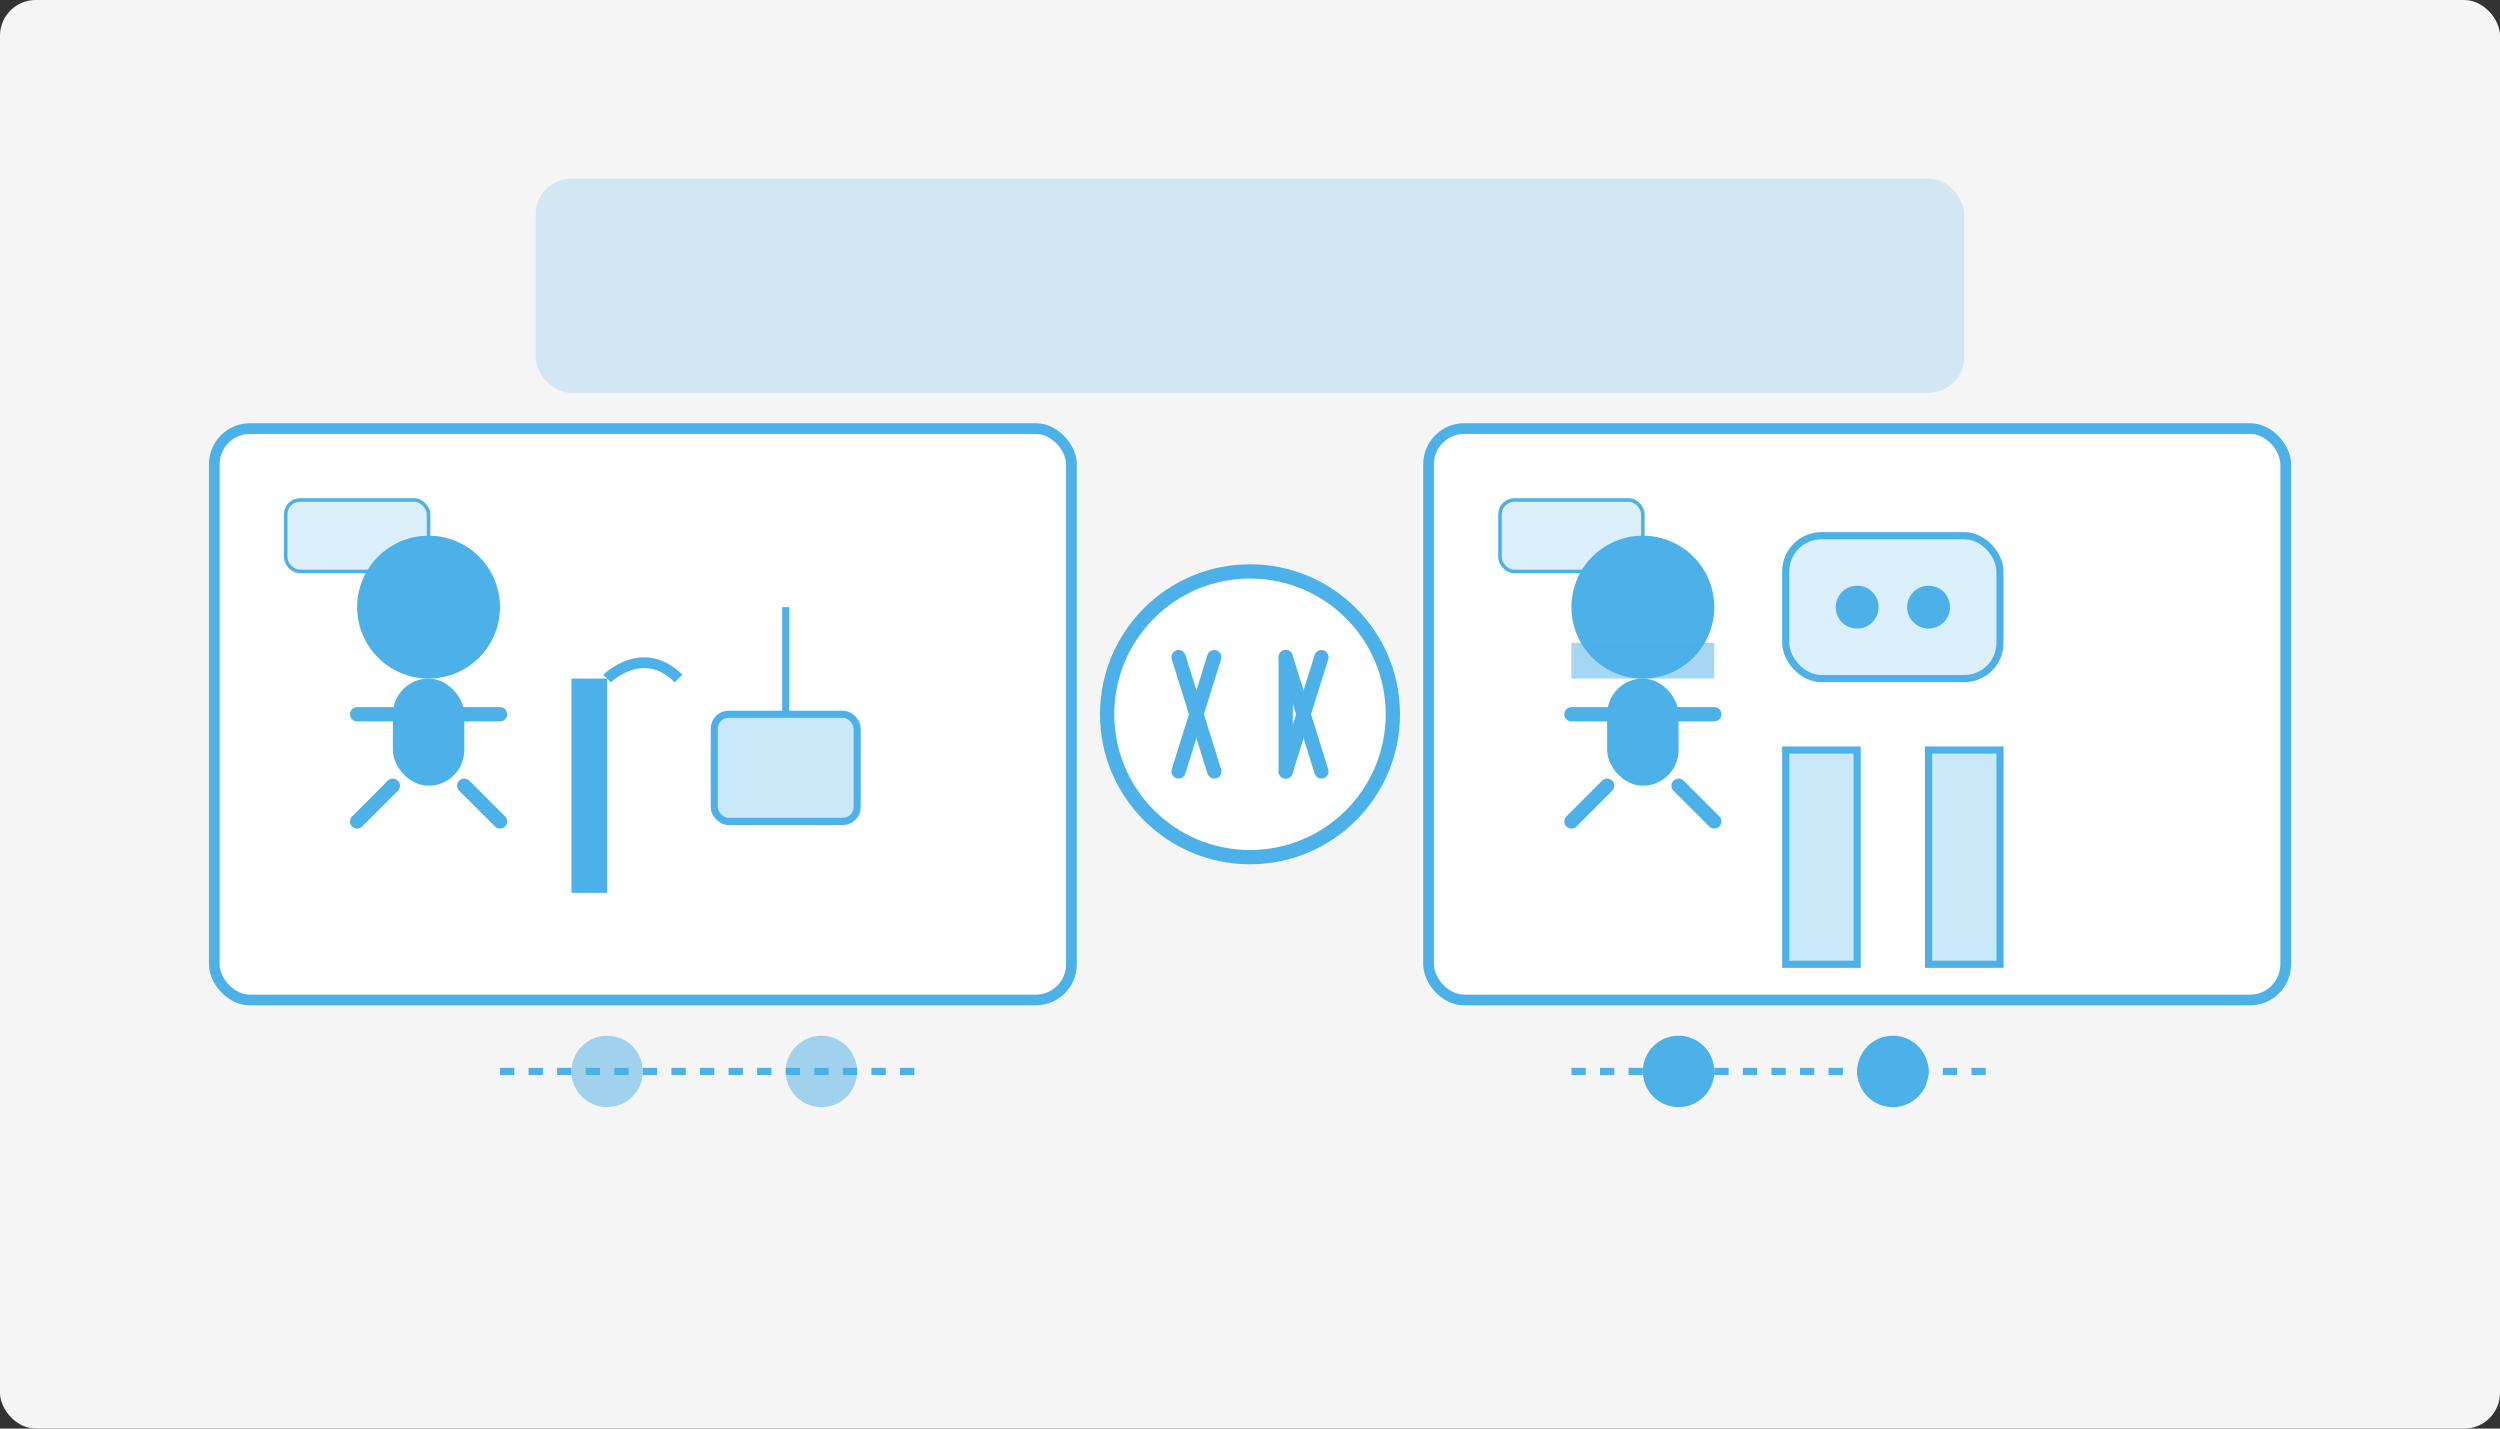 <svg width="350" height="200" viewBox="0 0 350 200" fill="none" xmlns="http://www.w3.org/2000/svg">
  <rect x="0" y="0" width="350" height="200" fill="#333333" stroke="none"/>
  <rect width="350" height="200" rx="5" fill="#F5F5F5"/>
  
  <!-- Left side: DIY cleaner -->
  <rect x="30" y="60" width="120" height="80" rx="5" fill="white" stroke="#4CB1E8" stroke-width="1.5"/>
  
  <!-- Person figure -->
  <circle cx="60" cy="85" r="10" fill="#4CB1E8"/>
  <rect x="55" y="95" width="10" height="15" rx="5" fill="#4CB1E8"/>
  <line x1="50" y1="100" x2="70" y2="100" stroke="#4CB1E8" stroke-width="2" stroke-linecap="round"/>
  <line x1="50" y1="115" x2="55" y2="110" stroke="#4CB1E8" stroke-width="2" stroke-linecap="round"/>
  <line x1="70" y1="115" x2="65" y2="110" stroke="#4CB1E8" stroke-width="2" stroke-linecap="round"/>
  
  <!-- Cleaning tools -->
  <rect x="80" y="95" width="5" height="30" fill="#4CB1E8"/>
  <path d="M85 95C85 95 90 90 95 95" stroke="#4CB1E8" stroke-width="1.5"/>
  
  <rect x="100" y="100" width="20" height="15" rx="2" fill="#4CB1E8" fill-opacity="0.3" stroke="#4CB1E8" stroke-width="1"/>
  <line x1="110" y1="100" x2="110" y2="85" stroke="#4CB1E8" stroke-width="1"/>
  
  <!-- DIY label -->
  <rect x="40" y="70" width="20" height="10" rx="2" fill="#4CB1E8" fill-opacity="0.2" stroke="#4CB1E8" stroke-width="0.5"/>
  
  <!-- Right side: Professional cleaner -->
  <rect x="200" y="60" width="120" height="80" rx="5" fill="white" stroke="#4CB1E8" stroke-width="1.5"/>
  
  <!-- Professional figure -->
  <circle cx="230" cy="85" r="10" fill="#4CB1E8"/>
  <rect x="225" y="95" width="10" height="15" rx="5" fill="#4CB1E8"/>
  <rect x="220" y="90" width="20" height="5" fill="#4CB1E8" fill-opacity="0.5"/>
  <line x1="220" y1="100" x2="240" y2="100" stroke="#4CB1E8" stroke-width="2" stroke-linecap="round"/>
  <line x1="220" y1="115" x2="225" y2="110" stroke="#4CB1E8" stroke-width="2" stroke-linecap="round"/>
  <line x1="240" y1="115" x2="235" y2="110" stroke="#4CB1E8" stroke-width="2" stroke-linecap="round"/>
  
  <!-- Professional equipment -->
  <rect x="250" y="75" width="30" height="20" rx="5" fill="#4CB1E8" fill-opacity="0.2" stroke="#4CB1E8" stroke-width="1"/>
  <circle cx="260" cy="85" r="3" fill="#4CB1E8"/>
  <circle cx="270" cy="85" r="3" fill="#4CB1E8"/>
  
  <rect x="250" y="105" width="10" height="30" fill="#4CB1E8" fill-opacity="0.3" stroke="#4CB1E8" stroke-width="1"/>
  <rect x="270" y="105" width="10" height="30" fill="#4CB1E8" fill-opacity="0.3" stroke="#4CB1E8" stroke-width="1"/>
  
  <!-- Professional label -->
  <rect x="210" y="70" width="20" height="10" rx="2" fill="#4CB1E8" fill-opacity="0.2" stroke="#4CB1E8" stroke-width="0.5"/>
  
  <!-- VS in the center -->
  <circle cx="175" cy="100" r="20" fill="white" stroke="#4CB1E8" stroke-width="2"/>
  
  <path d="M165 92L170 108" stroke="#4CB1E8" stroke-width="2" stroke-linecap="round"/>
  <path d="M170 92L165 108" stroke="#4CB1E8" stroke-width="2" stroke-linecap="round"/>
  
  <path d="M180 92L180 108" stroke="#4CB1E8" stroke-width="2" stroke-linecap="round"/>
  <path d="M180 92L185 108" stroke="#4CB1E8" stroke-width="2" stroke-linecap="round"/>
  <path d="M185 92L180 108" stroke="#4CB1E8" stroke-width="2" stroke-linecap="round"/>
  
  <!-- Comparison lines -->
  <line x1="70" y1="150" x2="130" y2="150" stroke="#4CB1E8" stroke-width="1" stroke-dasharray="2 2"/>
  <line x1="220" y1="150" x2="280" y2="150" stroke="#4CB1E8" stroke-width="1" stroke-dasharray="2 2"/>
  
  <circle cx="85" cy="150" r="5" fill="#4CB1E8" fill-opacity="0.5"/>
  <circle cx="115" cy="150" r="5" fill="#4CB1E8" fill-opacity="0.5"/>
  
  <circle cx="235" cy="150" r="5" fill="#4CB1E8"/>
  <circle cx="265" cy="150" r="5" fill="#4CB1E8"/>
  
  <!-- Title banner -->
  <rect x="75" y="25" width="200" height="30" rx="5" fill="#4CB1E8" fill-opacity="0.2"/>
</svg>
